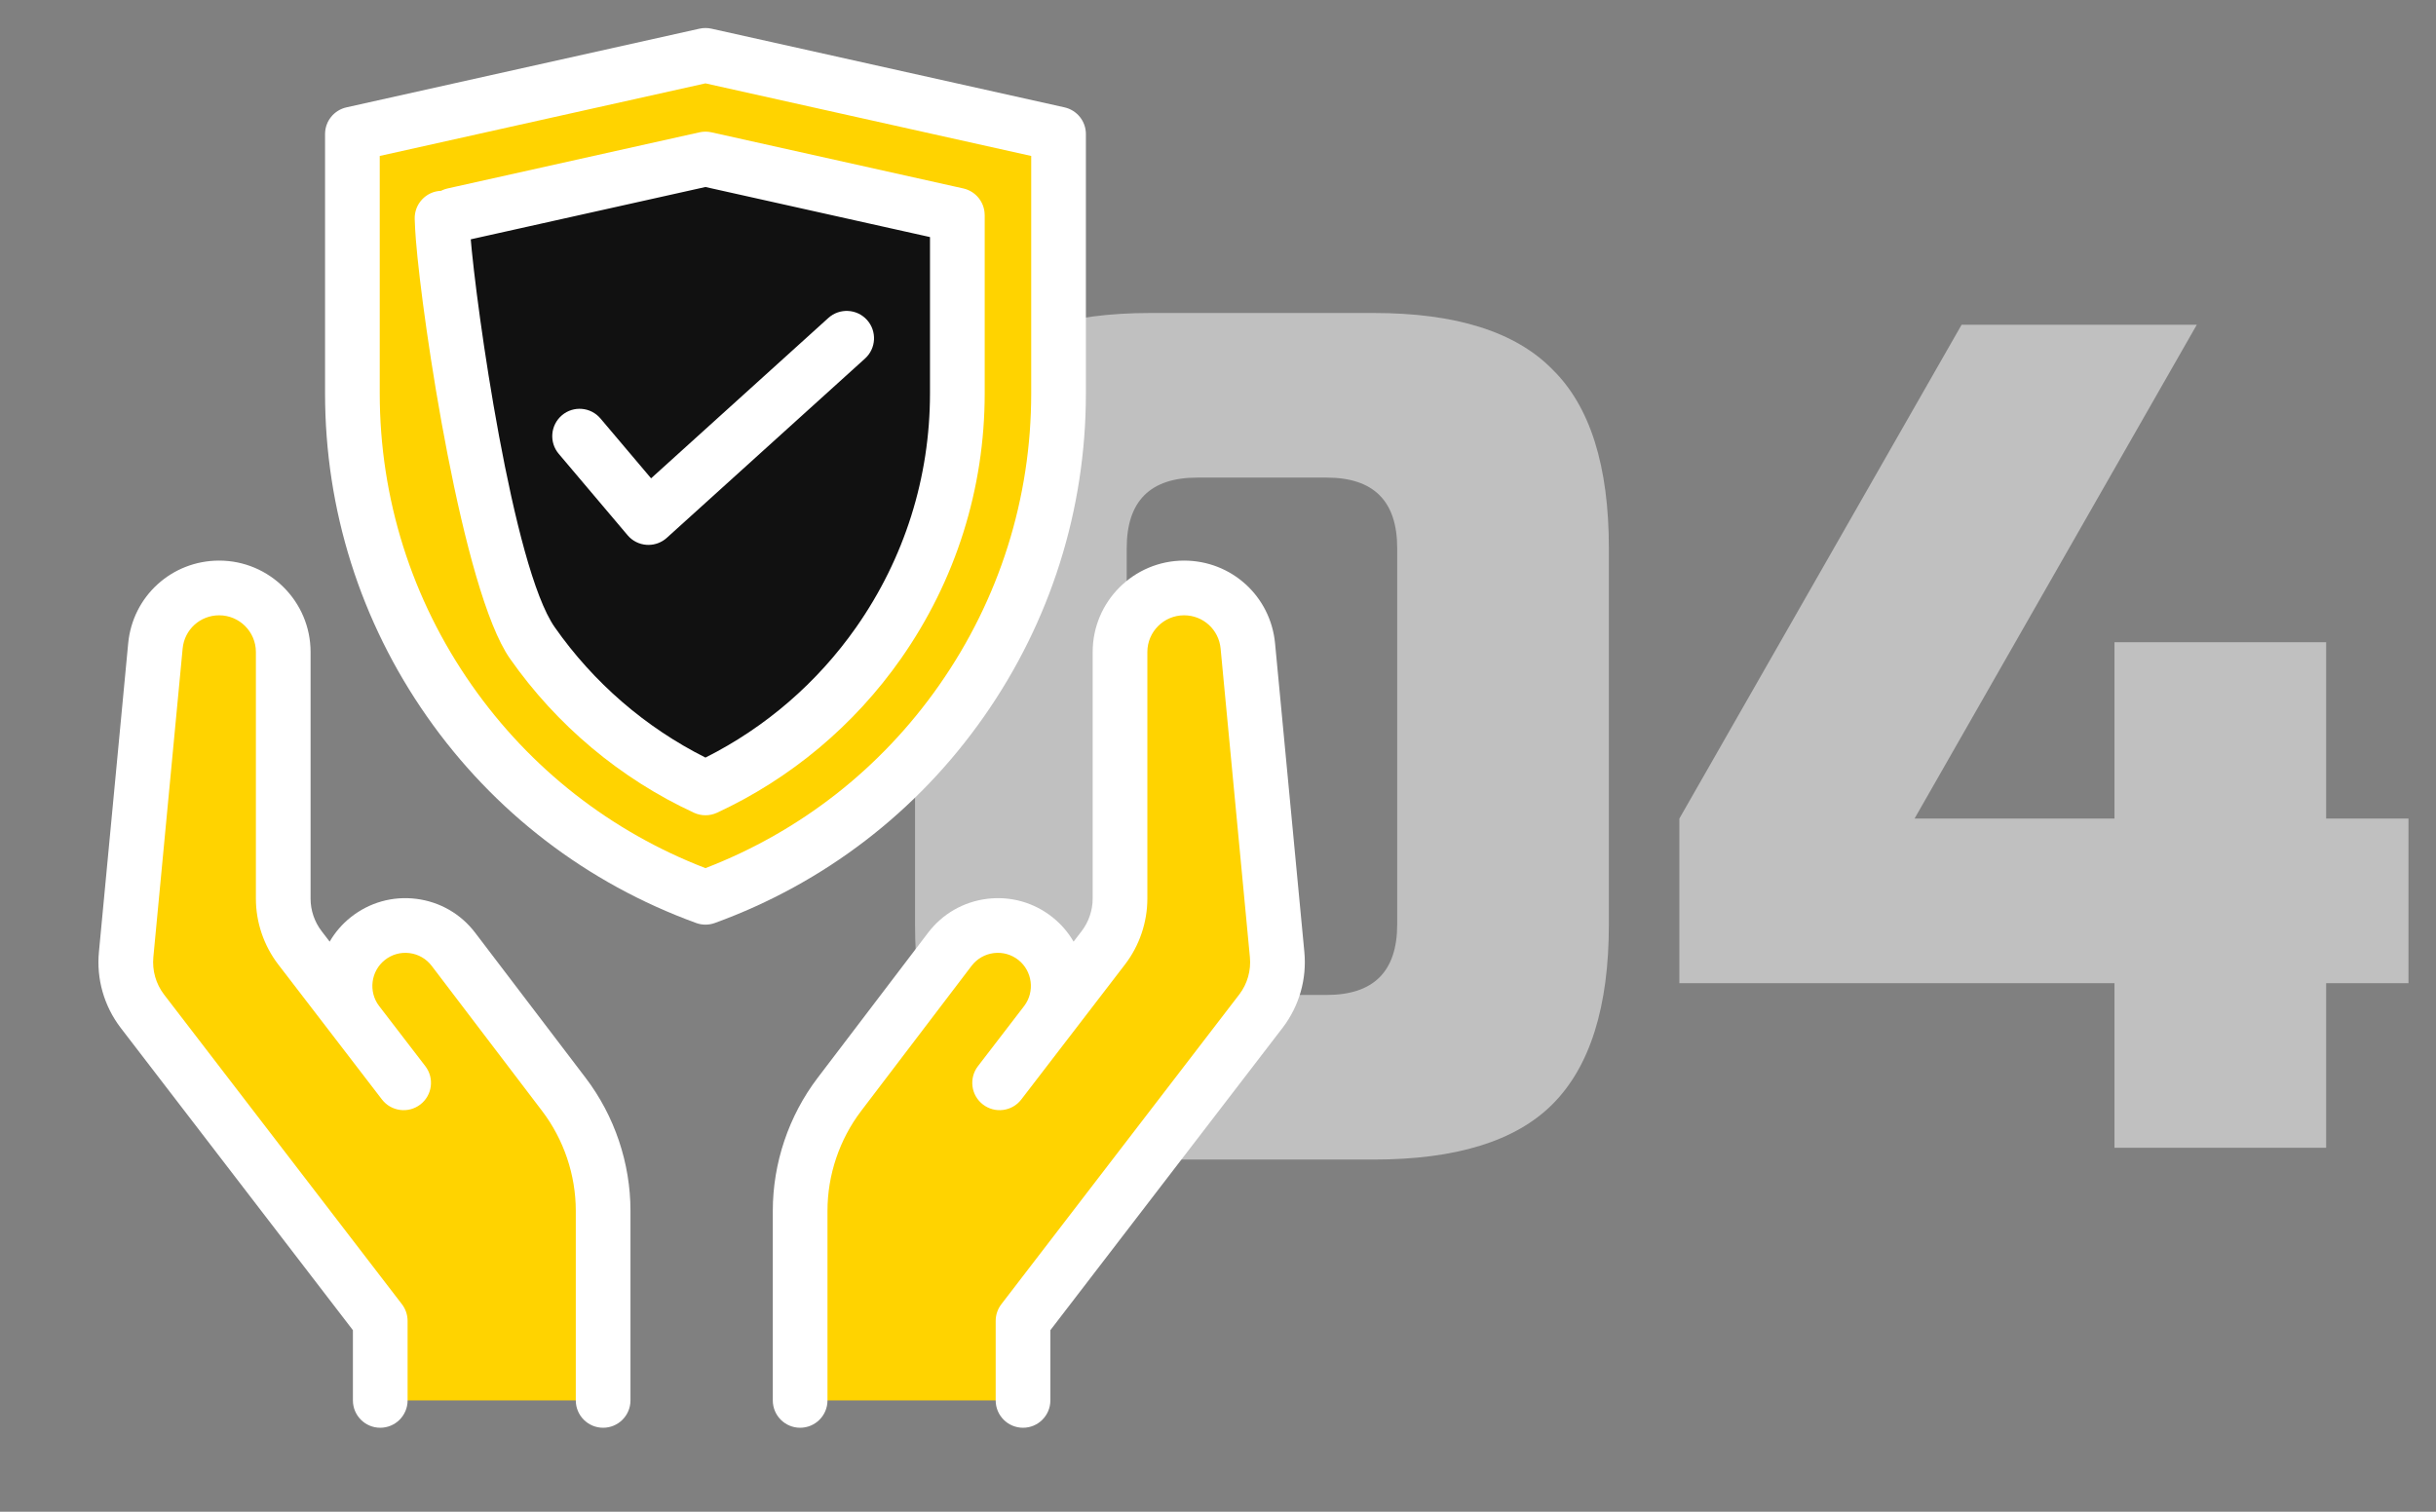 <?xml version="1.0" encoding="UTF-8"?> <svg xmlns="http://www.w3.org/2000/svg" width="87" height="54" viewBox="0 0 87 54" fill="none"><rect x="0" y="0" width="87" height="54" fill="#808080" stroke="none"/> <path d="M49.9 19.58C49.9 17.9 49.06 17.06 47.38 17.06H42.76C41.08 17.06 40.24 17.9 40.24 19.58V33.02C40.24 34.7 41.08 35.54 42.76 35.54H47.38C49.06 35.54 49.9 34.7 49.9 33.02V19.58ZM57.46 33.02C57.46 35.96 56.788 38.102 55.444 39.446C54.128 40.762 52 41.42 49.06 41.42H41.08C38.14 41.42 35.998 40.762 34.654 39.446C33.338 38.102 32.68 35.96 32.68 33.02V19.58C32.68 16.64 33.338 14.512 34.654 13.196C35.998 11.852 38.14 11.18 41.08 11.18H49.06C52 11.18 54.128 11.852 55.444 13.196C56.788 14.512 57.46 16.64 57.46 19.58V33.02ZM75.517 35.12H59.977V29.24L70.057 11.6H78.457L68.377 29.24H75.517V22.94H83.077V29.24H86.017V35.12H83.077V41H75.517V35.12Z" fill="white" fill-opacity="0.5"></path> <path d="M25.174 1.977L12.565 4.788V14.05C12.565 22.105 17.604 29.3 25.174 32.052C32.745 29.3 37.784 22.105 37.784 14.05V4.788L25.174 1.977Z" fill="#FFD300"></path> <path d="M16.178 7.686L25.174 5.68L34.169 7.686V14.05C34.169 17.256 33.197 20.34 31.357 22.966C29.774 25.226 27.654 26.998 25.174 28.146C22.693 26.998 20.573 25.226 18.99 22.966C17.151 20.34 16.178 17.256 16.178 14.05V7.686Z" fill="#111111"></path> <path d="M21.518 50.024V43.252C21.518 41.75 21.026 40.289 20.116 39.093L16.173 33.912C15.441 32.949 14.06 32.776 13.113 33.53C12.192 34.263 12.028 35.599 12.745 36.532L14.394 38.68L10.691 33.858C10.304 33.354 10.094 32.736 10.094 32.1V23.29C10.094 22.027 9.07 21.003 7.807 21.003C6.627 21.003 5.641 21.9 5.529 23.075L4.484 34.098C4.415 34.817 4.62 35.536 5.056 36.112L13.559 47.184V50.024H21.518Z" fill="#FFD300"></path> <path d="M36.515 50.024V47.184L45.018 36.112C45.454 35.536 45.658 34.817 45.59 34.098L44.545 23.075C44.433 21.9 43.447 21.003 42.267 21.003C41.004 21.003 39.98 22.027 39.98 23.29V32.1C39.98 32.736 39.77 33.354 39.383 33.858L35.68 38.68L37.329 36.532C38.046 35.599 37.882 34.263 36.961 33.53C36.014 32.776 34.633 32.949 33.9 33.912L29.958 39.093C29.048 40.289 28.556 41.75 28.556 43.252V50.024H36.515Z" fill="#FFD300"></path> <path d="M35.139 25.6C37.522 22.198 38.782 18.204 38.782 14.05V4.788C38.782 4.331 38.464 3.935 38.018 3.835L25.408 1.024C25.268 0.993 25.123 0.993 24.983 1.024L12.373 3.835C11.927 3.935 11.609 4.331 11.609 4.788V14.05C11.609 18.204 12.869 22.198 15.252 25.6C17.635 29.002 20.958 31.55 24.862 32.97C24.97 33.009 25.083 33.029 25.195 33.029C25.308 33.029 25.422 33.009 25.529 32.97C29.433 31.551 32.756 29.002 35.139 25.6ZM25.195 31.01C21.815 29.706 18.935 27.454 16.852 24.479C14.7 21.407 13.562 17.801 13.562 14.05V5.571L25.195 2.978L36.829 5.571V14.05C36.829 17.8 35.691 21.407 33.539 24.479C31.456 27.454 28.576 29.706 25.195 31.01Z" fill="white"></path> <path d="M35.167 7.685C35.167 7.227 34.85 6.831 34.403 6.731L25.408 4.726C25.268 4.695 25.123 4.695 24.983 4.726L15.987 6.731C15.461 6.849 15.129 7.371 15.247 7.897C15.364 8.424 15.886 8.755 16.412 8.638L25.195 6.68L33.214 8.468V14.049C33.214 17.054 32.303 19.943 30.579 22.405C29.194 24.383 27.339 25.985 25.195 27.061C23.051 25.985 21.197 24.383 19.812 22.405C18.321 20.276 17.003 10.984 16.8 8.405C16.783 8.19 16.77 7.973 16.763 7.758C16.744 7.219 16.289 6.798 15.753 6.816C15.214 6.835 14.793 7.287 14.811 7.826C14.819 8.069 14.833 8.315 14.852 8.559C15.083 11.485 16.521 21.111 18.212 23.525C19.883 25.91 22.155 27.814 24.785 29.032C24.915 29.092 25.056 29.122 25.196 29.122C25.336 29.122 25.476 29.092 25.606 29.032C28.236 27.814 30.509 25.91 32.179 23.525C34.134 20.734 35.168 17.457 35.168 14.049V7.685H35.167Z" fill="white"></path> <path d="M22.414 19.119C22.584 19.321 22.83 19.445 23.094 19.462C23.116 19.464 23.138 19.464 23.159 19.464C23.4 19.464 23.634 19.375 23.814 19.212L30.894 12.807C31.294 12.445 31.325 11.827 30.963 11.427C30.601 11.027 29.984 10.997 29.584 11.358L23.253 17.086L21.446 14.949C21.098 14.537 20.481 14.485 20.07 14.833C19.658 15.182 19.606 15.798 19.954 16.21L22.414 19.119Z" fill="white"></path> <path d="M16.972 33.32C16.457 32.643 15.709 32.213 14.866 32.107C14.022 32.002 13.192 32.236 12.526 32.765C12.215 33.012 11.964 33.309 11.774 33.636L11.487 33.262C11.232 32.931 11.092 32.518 11.092 32.1V23.29C11.092 21.49 9.628 20.025 7.828 20.025C6.135 20.025 4.738 21.296 4.578 22.981L3.533 34.005C3.441 34.97 3.714 35.928 4.303 36.706L12.604 47.515V50.023C12.604 50.563 13.041 51 13.58 51C14.119 51 14.557 50.563 14.557 50.023V47.183C14.557 46.968 14.486 46.759 14.355 46.588L5.856 35.522C5.566 35.14 5.432 34.666 5.477 34.189L6.523 23.166C6.587 22.489 7.148 21.979 7.828 21.979C8.551 21.979 9.139 22.567 9.139 23.29V32.1C9.139 32.946 9.423 33.781 9.938 34.452L11.983 37.114C11.986 37.118 11.989 37.122 11.992 37.126L13.641 39.274C13.97 39.702 14.583 39.782 15.011 39.454C15.438 39.126 15.519 38.513 15.191 38.085L13.536 35.93C13.152 35.422 13.244 34.69 13.743 34.293C13.993 34.094 14.307 34.006 14.624 34.045C14.942 34.085 15.224 34.247 15.418 34.502L19.36 39.683C20.136 40.703 20.564 41.97 20.564 43.252V50.023C20.564 50.563 21.001 51 21.54 51C22.079 51 22.517 50.563 22.517 50.023V43.252C22.517 41.546 21.948 39.858 20.915 38.501L16.972 33.32Z" fill="white"></path> <path d="M46.584 34.005L45.538 22.981C45.378 21.296 43.981 20.025 42.288 20.025C40.488 20.025 39.024 21.49 39.024 23.29V32.1C39.024 32.518 38.883 32.931 38.629 33.262L38.342 33.636C38.153 33.309 37.901 33.013 37.59 32.765C36.925 32.236 36.094 32.002 35.25 32.107C34.407 32.213 33.659 32.643 33.144 33.32L29.202 38.501C28.169 39.858 27.6 41.546 27.6 43.252V50.023C27.6 50.563 28.037 51 28.576 51C29.116 51 29.553 50.563 29.553 50.023V43.252C29.553 41.97 29.98 40.703 30.756 39.683L34.698 34.502C34.893 34.247 35.175 34.085 35.492 34.045C35.81 34.006 36.123 34.094 36.374 34.293C36.872 34.69 36.964 35.422 36.581 35.93L34.926 38.085C34.598 38.513 34.678 39.126 35.106 39.454C35.533 39.782 36.147 39.702 36.475 39.274L38.124 37.126C38.127 37.123 38.13 37.119 38.133 37.115L40.178 34.452C40.693 33.781 40.977 32.946 40.977 32.1V23.29C40.977 22.567 41.565 21.979 42.288 21.979C42.968 21.979 43.529 22.489 43.593 23.166L44.639 34.189C44.684 34.667 44.55 35.14 44.264 35.517L35.762 46.588C35.631 46.759 35.56 46.968 35.56 47.183V50.023C35.56 50.563 35.997 51 36.536 51C37.076 51 37.513 50.563 37.513 50.023V47.515L45.817 36.701C46.403 35.928 46.675 34.97 46.584 34.005Z" fill="white"></path> </svg> 